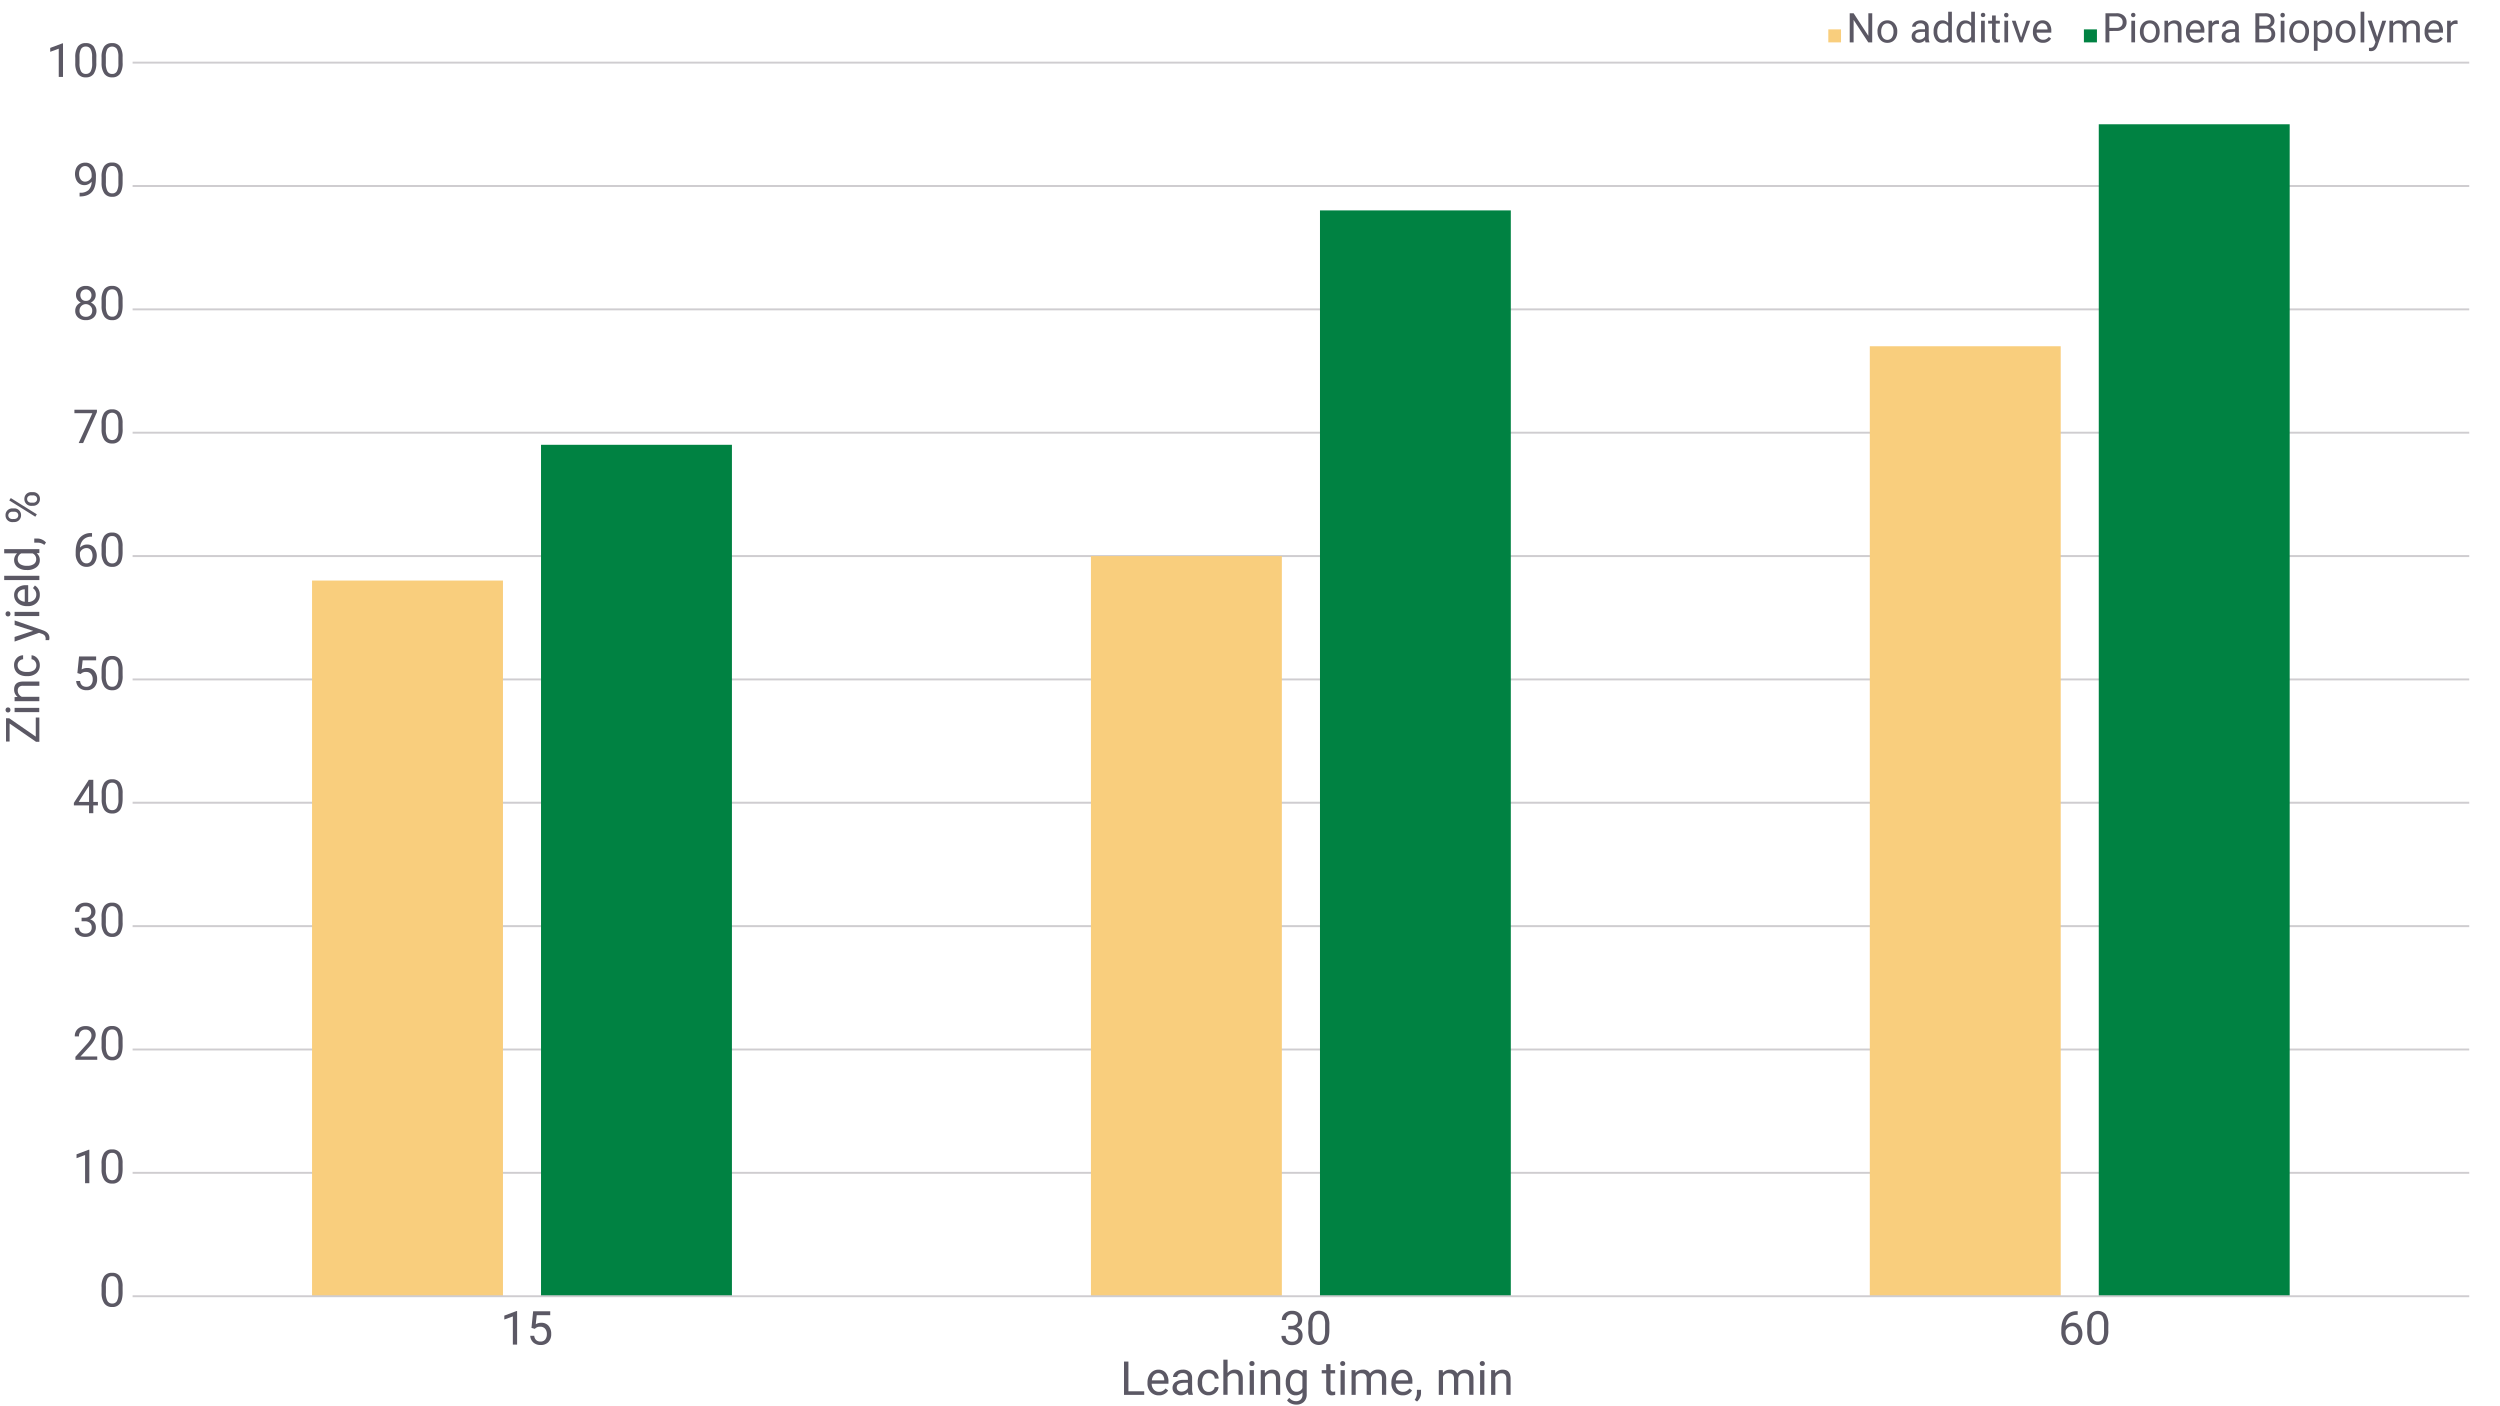 <svg viewbox="0 0 1280 720" xmlns="http://www.w3.org/2000/svg" width="1280" height="720" viewBox="0 0 1280 720"><defs><style>.cls-1{fill:none;stroke:#cfcdd0;stroke-linejoin:round;}.cls-2,.cls-5{fill:#f9ce7d;}.cls-3,.cls-6{fill:#008242;}.cls-4{fill:#5b5864;}.cls-5,.cls-6{fill-rule:evenodd;}</style></defs><g id="Layer_1" data-name="Layer 1"><path class="cls-1" d="M67.89,600.5H1264.25M67.89,537.34H1264.25M67.89,474.18H1264.25M67.89,411H1264.25M67.89,347.87H1264.25M67.89,284.71H1264.25M67.89,221.55H1264.25M67.89,158.39H1264.25M67.89,95.23H1264.25M67.89,32.08H1264.25"/><path class="cls-2" d="M159.77,297.24h97.75V663.66H159.77V297.24Zm398.79-12.53h97.75v379H558.56V284.71ZM957.34,177.28h97.75V663.66H957.34V177.28Z"/><path class="cls-3" d="M277,227.74h97.75V663.66H277V227.74Zm398.79-120h97.75V663.66H675.83V107.77Zm398.78-44.12h97.75v600h-97.75v-600Z"/><line class="cls-1" x1="67.89" y1="663.66" x2="1264.25" y2="663.66"/></g><g id="Layer_2" data-name="Layer 2"><path class="cls-4" d="M62.79,661.67q0,3.81-1.3,5.66a4.62,4.62,0,0,1-4.07,1.86,4.67,4.67,0,0,1-4-1.81A9.37,9.37,0,0,1,52,662v-2.9a9.67,9.67,0,0,1,1.3-5.59,4.67,4.67,0,0,1,4.08-1.83,4.67,4.67,0,0,1,4.05,1.77,9.29,9.29,0,0,1,1.34,5.44Zm-2.17-3a8,8,0,0,0-.77-4,2.67,2.67,0,0,0-2.45-1.26A2.62,2.62,0,0,0,55,654.69a7.79,7.79,0,0,0-.78,3.85V662a8.14,8.14,0,0,0,.8,4.09,2.67,2.67,0,0,0,2.43,1.32,2.63,2.63,0,0,0,2.39-1.25,7.71,7.71,0,0,0,.81-3.91Z"/><path class="cls-4" d="M45.74,605.8H43.56V591.35L39.19,593v-2l6.21-2.33h.34Z"/><path class="cls-4" d="M62.79,598.52q0,3.81-1.3,5.66A4.64,4.64,0,0,1,57.42,606a4.64,4.64,0,0,1-4-1.81A9.37,9.37,0,0,1,52,598.81v-2.89a9.67,9.67,0,0,1,1.3-5.59,4.67,4.67,0,0,1,4.08-1.83,4.69,4.69,0,0,1,4.05,1.76,9.32,9.32,0,0,1,1.34,5.45Zm-2.17-3a8,8,0,0,0-.77-4,2.67,2.67,0,0,0-2.45-1.26A2.63,2.63,0,0,0,55,591.54a7.76,7.76,0,0,0-.78,3.85v3.47a8.13,8.13,0,0,0,.8,4.08,2.67,2.67,0,0,0,2.43,1.32A2.62,2.62,0,0,0,59.81,603a7.73,7.73,0,0,0,.81-3.91Z"/><path class="cls-4" d="M49.79,542.63H38.61v-1.56l5.91-6.56a13.62,13.62,0,0,0,1.81-2.42,4.05,4.05,0,0,0,.5-1.93A3.06,3.06,0,0,0,46,528a2.83,2.83,0,0,0-2.16-.85,3.33,3.33,0,0,0-2.51.92,3.49,3.49,0,0,0-.9,2.56H38.29a5,5,0,0,1,1.51-3.81,5.65,5.65,0,0,1,4.06-1.46,5.45,5.45,0,0,1,3.77,1.25A4.28,4.28,0,0,1,49,529.91q0,2.51-3.21,6l-4.57,5h8.56Z"/><path class="cls-4" d="M62.79,535.35q0,3.81-1.3,5.66a4.62,4.62,0,0,1-4.07,1.86,4.67,4.67,0,0,1-4-1.81A9.37,9.37,0,0,1,52,535.65v-2.9a9.69,9.69,0,0,1,1.3-5.59,4.67,4.67,0,0,1,4.08-1.83,4.67,4.67,0,0,1,4.05,1.77,9.29,9.29,0,0,1,1.34,5.44Zm-2.17-3a8,8,0,0,0-.77-4,2.67,2.67,0,0,0-2.45-1.26A2.62,2.62,0,0,0,55,528.37a7.8,7.8,0,0,0-.78,3.86v3.46a8.14,8.14,0,0,0,.8,4.09,2.67,2.67,0,0,0,2.43,1.32,2.63,2.63,0,0,0,2.39-1.25,7.71,7.71,0,0,0,.81-3.91Z"/><path class="cls-4" d="M41.77,469.89H43.4a3.62,3.62,0,0,0,2.41-.81,2.68,2.68,0,0,0,.88-2.12c0-2-1-3-3-3a3.1,3.1,0,0,0-2.24.8,2.82,2.82,0,0,0-.84,2.13H38.45a4.36,4.36,0,0,1,1.48-3.37,5.44,5.44,0,0,1,3.77-1.34,5.32,5.32,0,0,1,3.79,1.28A4.62,4.62,0,0,1,48.86,467a3.72,3.72,0,0,1-.72,2.15,4.31,4.31,0,0,1-2,1.56,4.24,4.24,0,0,1,2.18,1.48,4.12,4.12,0,0,1,.76,2.52,4.65,4.65,0,0,1-1.5,3.64,5.61,5.61,0,0,1-3.9,1.35,5.77,5.77,0,0,1-3.91-1.3A4.32,4.32,0,0,1,38.3,475h2.18a2.78,2.78,0,0,0,.88,2.15,3.32,3.32,0,0,0,2.35.81,3.25,3.25,0,0,0,2.4-.82,3.15,3.15,0,0,0,.84-2.36,2.86,2.86,0,0,0-.92-2.28,4,4,0,0,0-2.63-.82H41.77Z"/><path class="cls-4" d="M62.79,472.2a9.9,9.9,0,0,1-1.3,5.66,4.64,4.64,0,0,1-4.07,1.85,4.64,4.64,0,0,1-4-1.81A9.37,9.37,0,0,1,52,472.49V469.6a9.67,9.67,0,0,1,1.3-5.59,4.67,4.67,0,0,1,4.08-1.83,4.69,4.69,0,0,1,4.05,1.76,9.32,9.32,0,0,1,1.34,5.45Zm-2.17-3a8,8,0,0,0-.77-4,3,3,0,0,0-4.88,0,7.8,7.8,0,0,0-.78,3.86v3.47a8.13,8.13,0,0,0,.8,4.08,2.67,2.67,0,0,0,2.43,1.32,2.62,2.62,0,0,0,2.39-1.24,7.75,7.75,0,0,0,.81-3.92Z"/><path class="cls-4" d="M47.77,410.59h2.36v1.77H47.77v4H45.59v-4H37.82v-1.28l7.64-11.82h2.31Zm-7.49,0h5.31v-8.37l-.26.47Z"/><path class="cls-4" d="M62.79,409q0,3.81-1.3,5.66a4.61,4.61,0,0,1-4.07,1.85,4.64,4.64,0,0,1-4-1.81,9.34,9.34,0,0,1-1.36-5.4v-2.9a9.67,9.67,0,0,1,1.3-5.59A4.67,4.67,0,0,1,57.4,399a4.67,4.67,0,0,1,4.05,1.77,9.29,9.29,0,0,1,1.34,5.44Zm-2.17-3a8,8,0,0,0-.77-4,2.67,2.67,0,0,0-2.45-1.26A2.63,2.63,0,0,0,55,402.06a7.76,7.76,0,0,0-.78,3.85v3.47a8.14,8.14,0,0,0,.8,4.09,2.67,2.67,0,0,0,2.43,1.32,2.63,2.63,0,0,0,2.39-1.25,7.73,7.73,0,0,0,.81-3.91Z"/><path class="cls-4" d="M39.61,344.61l.87-8.51h8.74v2h-6.9l-.52,4.65a5.55,5.55,0,0,1,2.85-.74,4.69,4.69,0,0,1,3.7,1.54,6,6,0,0,1,1.37,4.17,5.82,5.82,0,0,1-1.42,4.15,5.21,5.21,0,0,1-4,1.52,5.41,5.41,0,0,1-3.69-1.25A5,5,0,0,1,39,348.68h2a3.47,3.47,0,0,0,1,2.21,3.3,3.3,0,0,0,2.23.74,2.9,2.9,0,0,0,2.37-1,4.29,4.29,0,0,0,.87-2.85,3.92,3.92,0,0,0-.94-2.75,3.15,3.15,0,0,0-2.47-1,3.54,3.54,0,0,0-2.23.62l-.58.47Z"/><path class="cls-4" d="M62.79,345.89a9.9,9.9,0,0,1-1.3,5.66,4.64,4.64,0,0,1-4.07,1.85,4.64,4.64,0,0,1-4-1.81A9.37,9.37,0,0,1,52,346.18v-2.89c0-2.51.43-4.38,1.3-5.59a4.67,4.67,0,0,1,4.08-1.83,4.69,4.69,0,0,1,4.05,1.76,9.31,9.31,0,0,1,1.34,5.44Zm-2.17-3a8,8,0,0,0-.77-4,3,3,0,0,0-4.88,0,7.8,7.8,0,0,0-.78,3.86v3.47a8.13,8.13,0,0,0,.8,4.08,2.67,2.67,0,0,0,2.43,1.32,2.62,2.62,0,0,0,2.39-1.24,7.78,7.78,0,0,0,.81-3.92Z"/><path class="cls-4" d="M47.12,272.93v1.84h-.4a5.71,5.71,0,0,0-4,1.5A6.18,6.18,0,0,0,41,280.35a4.62,4.62,0,0,1,3.68-1.54,4.4,4.4,0,0,1,3.55,1.57,6.89,6.89,0,0,1-.1,8.27,4.93,4.93,0,0,1-3.85,1.58,4.84,4.84,0,0,1-4-1.88,7.42,7.42,0,0,1-1.53-4.84v-.83q0-4.73,2-7.21a7.36,7.36,0,0,1,6-2.54Zm-2.85,7.68a3.51,3.51,0,0,0-2.05.67,3.55,3.55,0,0,0-1.3,1.68v.79a5.61,5.61,0,0,0,.95,3.4,2.84,2.84,0,0,0,2.37,1.29,2.75,2.75,0,0,0,2.3-1.08,5.16,5.16,0,0,0,0-5.66A2.72,2.72,0,0,0,44.27,280.61Z"/><path class="cls-4" d="M62.79,282.72q0,3.81-1.3,5.66a4.61,4.61,0,0,1-4.07,1.85,4.64,4.64,0,0,1-4-1.81A9.34,9.34,0,0,1,52,283v-2.9a9.67,9.67,0,0,1,1.3-5.59,4.67,4.67,0,0,1,4.08-1.83,4.67,4.67,0,0,1,4.05,1.77,9.29,9.29,0,0,1,1.34,5.44Zm-2.17-3a8,8,0,0,0-.77-4,2.67,2.67,0,0,0-2.45-1.26A2.63,2.63,0,0,0,55,275.74a7.76,7.76,0,0,0-.78,3.85v3.47a8.14,8.14,0,0,0,.8,4.09,2.68,2.68,0,0,0,2.43,1.31,2.62,2.62,0,0,0,2.39-1.24,7.73,7.73,0,0,0,.81-3.91Z"/><path class="cls-4" d="M49.63,211l-7.07,15.84H40.29l7-15.28H38.1v-1.78H49.63Z"/><path class="cls-4" d="M62.79,219.57a9.92,9.92,0,0,1-1.3,5.66,4.64,4.64,0,0,1-4.07,1.85,4.67,4.67,0,0,1-4-1.81A9.37,9.37,0,0,1,52,219.86V217a9.69,9.69,0,0,1,1.3-5.59,4.69,4.69,0,0,1,4.08-1.82,4.67,4.67,0,0,1,4.05,1.76,9.31,9.31,0,0,1,1.34,5.44Zm-2.17-3a8,8,0,0,0-.77-4,3,3,0,0,0-4.88,0,7.8,7.8,0,0,0-.78,3.86v3.47A8.13,8.13,0,0,0,55,224a2.91,2.91,0,0,0,4.82.08,7.78,7.78,0,0,0,.81-3.92Z"/><path class="cls-4" d="M49,151.08a3.94,3.94,0,0,1-.67,2.27,4.54,4.54,0,0,1-1.82,1.56,4.83,4.83,0,0,1,2.11,1.68,4.19,4.19,0,0,1,.78,2.49,4.48,4.48,0,0,1-1.49,3.53,5.78,5.78,0,0,1-3.94,1.31A5.71,5.71,0,0,1,40,162.6a4.45,4.45,0,0,1-1.48-3.52,4.35,4.35,0,0,1,.75-2.49,4.7,4.7,0,0,1,2.1-1.69,4.57,4.57,0,0,1-1.8-1.56,4.07,4.07,0,0,1-.65-2.26,4.4,4.4,0,0,1,1.38-3.42,5.16,5.16,0,0,1,3.64-1.27,5.16,5.16,0,0,1,3.64,1.27A4.37,4.37,0,0,1,49,151.08Zm-1.77,8a3.15,3.15,0,0,0-.91-2.34,3.24,3.24,0,0,0-5.6,2.34,3,3,0,0,0,.86,2.28,3.27,3.27,0,0,0,2.39.83,3.31,3.31,0,0,0,2.4-.84A3,3,0,0,0,47.19,159Zm-3.26-10.87a2.8,2.8,0,0,0-2.06.79,3.3,3.3,0,0,0,0,4.26,2.8,2.8,0,0,0,2.08.8,2.76,2.76,0,0,0,2.08-.8A3.23,3.23,0,0,0,46,149,2.8,2.8,0,0,0,43.93,148.17Z"/><path class="cls-4" d="M62.79,156.41q0,3.81-1.3,5.66a4.61,4.61,0,0,1-4.07,1.85,4.64,4.64,0,0,1-4-1.81A9.37,9.37,0,0,1,52,156.7v-2.89a9.67,9.67,0,0,1,1.3-5.59,4.67,4.67,0,0,1,4.08-1.83,4.69,4.69,0,0,1,4.05,1.76,9.35,9.35,0,0,1,1.34,5.45Zm-2.17-3a8,8,0,0,0-.77-4,2.67,2.67,0,0,0-2.45-1.26A2.63,2.63,0,0,0,55,149.43a7.76,7.76,0,0,0-.78,3.85v3.47a8.1,8.1,0,0,0,.8,4.08,2.67,2.67,0,0,0,2.43,1.32,2.62,2.62,0,0,0,2.39-1.24,7.73,7.73,0,0,0,.81-3.91Z"/><path class="cls-4" d="M46.92,93a5.25,5.25,0,0,1-1.62,1.3,4.39,4.39,0,0,1-2.07.49,4.58,4.58,0,0,1-2.57-.72A4.7,4.7,0,0,1,39,92a7.49,7.49,0,0,1,.05-6A4.85,4.85,0,0,1,40.86,84a5.32,5.32,0,0,1,2.79-.72,4.76,4.76,0,0,1,4,1.89,8.2,8.2,0,0,1,1.46,5.16v.63c0,3.32-.65,5.75-2,7.27s-3.29,2.31-5.94,2.35h-.42V98.69h.46a6,6,0,0,0,4.12-1.39A6,6,0,0,0,46.92,93Zm-3.34,0a3.31,3.31,0,0,0,2-.67,3.82,3.82,0,0,0,1.34-1.65v-.87A5.92,5.92,0,0,0,46,86.37a2.82,2.82,0,0,0-4.64-.24A4.49,4.49,0,0,0,40.5,89a4.69,4.69,0,0,0,.84,2.88A2.64,2.64,0,0,0,43.58,93Z"/><path class="cls-4" d="M62.79,93.24q0,3.81-1.3,5.66a4.62,4.62,0,0,1-4.07,1.86,4.67,4.67,0,0,1-4-1.81A9.37,9.37,0,0,1,52,93.54v-2.9a9.69,9.69,0,0,1,1.3-5.59,4.66,4.66,0,0,1,4.08-1.82A4.67,4.67,0,0,1,61.45,85a9.29,9.29,0,0,1,1.34,5.44Zm-2.17-3a8,8,0,0,0-.77-4A2.67,2.67,0,0,0,57.4,85,2.62,2.62,0,0,0,55,86.26a7.8,7.8,0,0,0-.78,3.86v3.46a8.14,8.14,0,0,0,.8,4.09A2.67,2.67,0,0,0,57.42,99a2.63,2.63,0,0,0,2.39-1.25,7.71,7.71,0,0,0,.81-3.91Z"/><path class="cls-4" d="M32.26,39.38H30.08V24.93l-4.37,1.6v-2l6.21-2.33h.34Z"/><path class="cls-4" d="M49.31,32.1A9.9,9.9,0,0,1,48,37.76,4.62,4.62,0,0,1,44,39.61,4.67,4.67,0,0,1,39.9,37.8a9.53,9.53,0,0,1-1.36-5.41V29.5a9.75,9.75,0,0,1,1.3-5.59,4.67,4.67,0,0,1,4.08-1.83A4.73,4.73,0,0,1,48,23.84a9.41,9.41,0,0,1,1.33,5.45Zm-2.16-3a7.89,7.89,0,0,0-.78-4,2.65,2.65,0,0,0-2.45-1.26,2.62,2.62,0,0,0-2.42,1.25A7.82,7.82,0,0,0,40.71,29v3.47a8.13,8.13,0,0,0,.8,4.08A2.67,2.67,0,0,0,44,37.84a2.61,2.61,0,0,0,2.38-1.24,7.83,7.83,0,0,0,.82-3.91Z"/><path class="cls-4" d="M62.79,32.1a9.9,9.9,0,0,1-1.3,5.66,4.64,4.64,0,0,1-4.07,1.85,4.64,4.64,0,0,1-4-1.81A9.37,9.37,0,0,1,52,32.39V29.5a9.67,9.67,0,0,1,1.3-5.59,4.67,4.67,0,0,1,4.08-1.83,4.69,4.69,0,0,1,4.05,1.76,9.32,9.32,0,0,1,1.34,5.45Zm-2.17-3a8,8,0,0,0-.77-4,3,3,0,0,0-4.88,0A7.83,7.83,0,0,0,54.19,29v3.47a8.13,8.13,0,0,0,.8,4.08,2.67,2.67,0,0,0,2.43,1.32,2.62,2.62,0,0,0,2.39-1.24,7.73,7.73,0,0,0,.81-3.91Z"/><path class="cls-4" d="M264.76,688.43h-2.18V674l-4.37,1.6v-2l6.21-2.34h.34Z"/><path class="cls-4" d="M272.11,679.87l.86-8.5h8.75v2h-6.91L274.3,678a5.5,5.5,0,0,1,2.85-.74,4.74,4.74,0,0,1,3.7,1.54,6.07,6.07,0,0,1,1.37,4.17,5.81,5.81,0,0,1-1.42,4.15,5.17,5.17,0,0,1-4,1.52,5.41,5.41,0,0,1-3.69-1.25,5,5,0,0,1-1.63-3.47h2.05a3.44,3.44,0,0,0,1,2.21,3.28,3.28,0,0,0,2.23.74,2.9,2.9,0,0,0,2.37-1,4.35,4.35,0,0,0,.86-2.85,3.94,3.94,0,0,0-.93-2.74,3.15,3.15,0,0,0-2.48-1,3.57,3.57,0,0,0-2.22.62l-.58.47Z"/><path class="cls-4" d="M659.61,678.84h1.63a3.52,3.52,0,0,0,2.41-.81,2.68,2.68,0,0,0,.88-2.12c0-2-1-3-3-3a3.1,3.1,0,0,0-2.24.8,2.82,2.82,0,0,0-.84,2.13h-2.17a4.36,4.36,0,0,1,1.48-3.37,5.44,5.44,0,0,1,3.77-1.34,5.37,5.37,0,0,1,3.79,1.28A4.62,4.62,0,0,1,666.7,676a3.77,3.77,0,0,1-.72,2.16,4.35,4.35,0,0,1-2,1.55,4.24,4.24,0,0,1,2.18,1.48,4.12,4.12,0,0,1,.76,2.52,4.63,4.63,0,0,1-1.5,3.64,5.61,5.61,0,0,1-3.9,1.35,5.77,5.77,0,0,1-3.91-1.3,4.32,4.32,0,0,1-1.5-3.43h2.18a2.76,2.76,0,0,0,.88,2.15,3.32,3.32,0,0,0,2.35.81,3.25,3.25,0,0,0,2.4-.82,3.13,3.13,0,0,0,.84-2.35,2.87,2.87,0,0,0-.92-2.29,4,4,0,0,0-2.63-.82h-1.63Z"/><path class="cls-4" d="M680.63,681.15q0,3.81-1.3,5.66a5.41,5.41,0,0,1-8.11,0,9.37,9.37,0,0,1-1.36-5.41v-2.89a9.67,9.67,0,0,1,1.3-5.59,5.5,5.5,0,0,1,8.13-.07,9.32,9.32,0,0,1,1.34,5.45Zm-2.17-3a8,8,0,0,0-.77-4,2.67,2.67,0,0,0-2.45-1.26,2.63,2.63,0,0,0-2.43,1.26A7.76,7.76,0,0,0,672,678v3.47a8.1,8.1,0,0,0,.8,4.08,2.67,2.67,0,0,0,2.43,1.32,2.62,2.62,0,0,0,2.39-1.24,7.73,7.73,0,0,0,.81-3.91Z"/><path class="cls-4" d="M1063.77,671.35v1.84h-.4a5.69,5.69,0,0,0-4,1.5,6.23,6.23,0,0,0-1.73,4.09,4.61,4.61,0,0,1,3.68-1.54,4.4,4.4,0,0,1,3.55,1.57,6.89,6.89,0,0,1-.1,8.27,5,5,0,0,1-3.85,1.58,4.83,4.83,0,0,1-4-1.88,7.42,7.42,0,0,1-1.53-4.84v-.84q0-4.71,2-7.2a7.39,7.39,0,0,1,6-2.55Zm-2.85,7.69a3.65,3.65,0,0,0-3.35,2.34v.8a5.61,5.61,0,0,0,1,3.4,2.84,2.84,0,0,0,2.37,1.29,2.76,2.76,0,0,0,2.3-1.08,5.18,5.18,0,0,0,0-5.67A2.74,2.74,0,0,0,1060.92,679Z"/><path class="cls-4" d="M1079.44,681.15a10,10,0,0,1-1.3,5.66,5.41,5.41,0,0,1-8.11,0,9.37,9.37,0,0,1-1.36-5.41v-2.89A9.67,9.67,0,0,1,1070,673a5.5,5.5,0,0,1,8.13-.07,9.32,9.32,0,0,1,1.34,5.45Zm-2.17-3a8,8,0,0,0-.77-4,2.67,2.67,0,0,0-2.45-1.26,2.63,2.63,0,0,0-2.43,1.26,7.65,7.65,0,0,0-.78,3.85v3.47a8,8,0,0,0,.8,4.08,2.65,2.65,0,0,0,2.43,1.32,2.62,2.62,0,0,0,2.39-1.24,7.73,7.73,0,0,0,.81-3.91Z"/><path class="cls-4" d="M18.31,377.15v-9.76h1.84v12.42H18.46L4.92,370.46v9.2H3.08v-11.9H4.73Z"/><path class="cls-4" d="M4.1,364.77a1.28,1.28,0,0,1-.89-.32,1.45,1.45,0,0,1,0-1.91,1.29,1.29,0,0,1,.89-.33,1.17,1.17,0,0,1,1.23,1.29,1.2,1.2,0,0,1-.35.95A1.21,1.21,0,0,1,4.1,364.77Zm16-2.34v2.17H7.47v-2.17Z"/><path class="cls-4" d="M7.47,356.91l1.59-.07A4.63,4.63,0,0,1,7.23,353c0-2.68,1.52-4,4.54-4.05h8.38v2.17H11.76a2.88,2.88,0,0,0-2,.62,2.51,2.51,0,0,0-.66,1.92,3.1,3.1,0,0,0,.57,1.85,3.71,3.71,0,0,0,1.47,1.24h9V359H7.47Z"/><path class="cls-4" d="M18.61,340.54a3.11,3.11,0,0,0-.7-2,2.47,2.47,0,0,0-1.76-1V335.5a4,4,0,0,1,2.08.75,5,5,0,0,1,1.57,1.84,5.35,5.35,0,0,1,.58,2.45,5.21,5.21,0,0,1-1.73,4.12,6.93,6.93,0,0,1-4.73,1.52h-.36a7.53,7.53,0,0,1-3.29-.68A5.14,5.14,0,0,1,8,343.55a5.53,5.53,0,0,1-.8-3A5.11,5.11,0,0,1,8.51,337a4.56,4.56,0,0,1,3.32-1.5v2.05a3,3,0,0,0-2,.93,2.9,2.9,0,0,0-.8,2.07,3,3,0,0,0,1.19,2.56,5.64,5.64,0,0,0,3.44.91h.41a5.44,5.44,0,0,0,3.38-.91A3,3,0,0,0,18.61,340.54Z"/><path class="cls-4" d="M17,323l-9.5-3v-2.32l14.63,5.1q3.16,1.19,3.17,3.76l0,.41-.15.81H23.32l.05-.59a2.85,2.85,0,0,0-.45-1.71,3.24,3.24,0,0,0-1.62-1L20,324,7.47,328.48v-2.37Z"/><path class="cls-4" d="M4.1,315.61a1.29,1.29,0,0,1-.89-.33,1.2,1.2,0,0,1-.36-.95,1.24,1.24,0,0,1,.36-1A1.29,1.29,0,0,1,4.1,313a1.22,1.22,0,0,1,.88.33,1.23,1.23,0,0,1,.35,1,1.2,1.2,0,0,1-.35.95A1.22,1.22,0,0,1,4.1,315.61Zm16-2.35v2.17H7.47v-2.17Z"/><path class="cls-4" d="M20.38,304.53a5.54,5.54,0,0,1-1.69,4.2,6.28,6.28,0,0,1-4.53,1.62h-.4a7.62,7.62,0,0,1-3.37-.73,5.63,5.63,0,0,1-2.32-2,5.06,5.06,0,0,1-.84-2.81A4.75,4.75,0,0,1,8.86,301a7,7,0,0,1,4.67-1.37h.9v8.59a4.5,4.5,0,0,0,3-1.1,3.44,3.44,0,0,0,1.15-2.66,3.71,3.71,0,0,0-.47-1.95,4.67,4.67,0,0,0-1.24-1.39l1-1.33A5.31,5.31,0,0,1,20.38,304.53ZM9,304.8A2.9,2.9,0,0,0,10,307a4.67,4.67,0,0,0,2.68,1.1v-6.35h-.17a4.07,4.07,0,0,0-2.56.89A2.74,2.74,0,0,0,9,304.8Z"/><path class="cls-4" d="M20.15,294.8V297h-18V294.8Z"/><path class="cls-4" d="M13.7,291.85A7.43,7.43,0,0,1,9,290.47a4.7,4.7,0,0,1-.25-7.15H2.15v-2.16h18v2l-1.36.1a4.43,4.43,0,0,1,1.59,3.62,4.35,4.35,0,0,1-1.8,3.6,7.57,7.57,0,0,1-4.71,1.38Zm.25-2.16a5.62,5.62,0,0,0,3.37-.89,2.88,2.88,0,0,0,1.22-2.46,3.18,3.18,0,0,0-1.85-3H10.87a3.19,3.19,0,0,0-1.8,3,2.91,2.91,0,0,0,1.23,2.49A6.24,6.24,0,0,0,14,289.69Z"/><path class="cls-4" d="M23.55,277.77,22.7,279a5.6,5.6,0,0,0-3.16-1.15h-2v-2.12h1.7a5.31,5.31,0,0,1,2.37.58A5.44,5.44,0,0,1,23.55,277.77Z"/><path class="cls-4" d="M6.37,267.33a3.48,3.48,0,0,1-2.54-1,3.4,3.4,0,0,1-1-2.52,3.32,3.32,0,0,1,1-2.52,3.56,3.56,0,0,1,2.6-1h.83a3.41,3.41,0,0,1,2.52,1,3.34,3.34,0,0,1,1,2.49,3.44,3.44,0,0,1-1,2.52,3.49,3.49,0,0,1-2.6,1Zm.89-1.61a2.23,2.23,0,0,0,1.51-.52,1.86,1.86,0,0,0,0-2.72A2.28,2.28,0,0,0,7.22,262H6.36a2.27,2.27,0,0,0-1.52.5,1.89,1.89,0,0,0,0,2.74,2.33,2.33,0,0,0,1.57.51Zm11.6-2.39-.78,1.23L4.75,256.22,5.52,255ZM16,259a3.45,3.45,0,0,1-2.52-1,3.4,3.4,0,0,1-1-2.52,3.45,3.45,0,0,1,1-2.52,3.57,3.57,0,0,1,2.62-1h.83a3.45,3.45,0,0,1,2.52,1,3.35,3.35,0,0,1,1,2.5,3.44,3.44,0,0,1-1,2.52,3.54,3.54,0,0,1-2.61,1Zm.91-1.62a2.19,2.19,0,0,0,1.52-.52,1.87,1.87,0,0,0,0-2.73,2.37,2.37,0,0,0-1.58-.5H16a2.24,2.24,0,0,0-1.52.51,1.71,1.71,0,0,0-.59,1.36,1.74,1.74,0,0,0,.59,1.36,2.28,2.28,0,0,0,1.56.52Z"/><path class="cls-4" d="M577.75,712.34h8.09v1.84H575.49V697.12h2.26Z"/><path class="cls-4" d="M593.33,714.42a5.55,5.55,0,0,1-4.2-1.7,6.28,6.28,0,0,1-1.62-4.53v-.4a7.57,7.57,0,0,1,.72-3.36,5.59,5.59,0,0,1,2-2.32,5.06,5.06,0,0,1,2.81-.84,4.72,4.72,0,0,1,3.84,1.63,7.06,7.06,0,0,1,1.37,4.66v.9h-8.59a4.5,4.5,0,0,0,1.1,3,3.45,3.45,0,0,0,2.66,1.16,3.8,3.8,0,0,0,1.95-.47,5,5,0,0,0,1.39-1.24l1.33,1A5.34,5.34,0,0,1,593.33,714.42Zm-.27-11.37a2.93,2.93,0,0,0-2.21,1,4.67,4.67,0,0,0-1.1,2.68h6.35v-.16a4.11,4.11,0,0,0-.89-2.56A2.7,2.7,0,0,0,593.06,703.05Z"/><path class="cls-4" d="M608.54,714.18a4.37,4.37,0,0,1-.31-1.33,4.86,4.86,0,0,1-3.61,1.57,4.54,4.54,0,0,1-3.08-1.06,3.45,3.45,0,0,1-1.2-2.69,3.6,3.6,0,0,1,1.51-3.08,7.11,7.11,0,0,1,4.24-1.1h2.11v-1a2.44,2.44,0,0,0-.68-1.81,2.76,2.76,0,0,0-2-.68,3.15,3.15,0,0,0-1.94.59,1.71,1.71,0,0,0-.79,1.42H600.6a3,3,0,0,1,.68-1.84,4.56,4.56,0,0,1,1.82-1.4,6.23,6.23,0,0,1,2.54-.51,5,5,0,0,1,3.43,1.09,4,4,0,0,1,1.29,3v5.84a7,7,0,0,0,.45,2.77v.19Zm-3.6-1.65a3.82,3.82,0,0,0,1.93-.53,3.24,3.24,0,0,0,1.33-1.37V708h-1.7q-4,0-4,2.33a2,2,0,0,0,.68,1.6A2.63,2.63,0,0,0,604.94,712.53Z"/><path class="cls-4" d="M618.9,712.65a3.11,3.11,0,0,0,2-.71,2.45,2.45,0,0,0,1-1.75h2a3.8,3.8,0,0,1-.75,2.07,4.87,4.87,0,0,1-1.84,1.57,5.35,5.35,0,0,1-2.44.59,5.23,5.23,0,0,1-4.12-1.73,6.88,6.88,0,0,1-1.53-4.73v-.36a7.55,7.55,0,0,1,.68-3.3,5.2,5.2,0,0,1,2-2.24,5.55,5.55,0,0,1,3-.79,5.08,5.08,0,0,1,3.55,1.27,4.58,4.58,0,0,1,1.5,3.32h-2a3,3,0,0,0-.93-2,2.89,2.89,0,0,0-2.07-.79,3,3,0,0,0-2.56,1.19,5.62,5.62,0,0,0-.9,3.44v.41a5.47,5.47,0,0,0,.9,3.37A3,3,0,0,0,618.9,712.65Z"/><path class="cls-4" d="M628.52,703a4.61,4.61,0,0,1,3.75-1.77q4,0,4.05,4.53v8.38h-2.17v-8.39a2.9,2.9,0,0,0-.62-2,2.55,2.55,0,0,0-1.92-.65,3.09,3.09,0,0,0-1.85.56,3.74,3.74,0,0,0-1.24,1.48v9h-2.17v-18h2.17Z"/><path class="cls-4" d="M639.67,698.14a1.27,1.27,0,0,1,.33-.89,1.21,1.21,0,0,1,1-.37,1.24,1.24,0,0,1,1,.37,1.27,1.27,0,0,1,.33.89,1.25,1.25,0,0,1-.33.88,1.27,1.27,0,0,1-1,.35,1.23,1.23,0,0,1-1-.35A1.25,1.25,0,0,1,639.67,698.14Zm2.35,16h-2.17V701.5H642Z"/><path class="cls-4" d="M647.54,701.5l.07,1.6a4.62,4.62,0,0,1,3.8-1.83c2.67,0,4,1.51,4.05,4.53v8.38h-2.17v-8.39a3,3,0,0,0-.62-2,2.56,2.56,0,0,0-1.92-.65,3.09,3.09,0,0,0-1.85.56,3.74,3.74,0,0,0-1.24,1.48v9h-2.17V701.5Z"/><path class="cls-4" d="M658.31,707.74a7.48,7.48,0,0,1,1.37-4.72,4.38,4.38,0,0,1,3.63-1.75,4.33,4.33,0,0,1,3.62,1.64l.11-1.41h2v12.38a5.18,5.18,0,0,1-1.46,3.88,5.4,5.4,0,0,1-3.92,1.41,6.5,6.5,0,0,1-2.68-.58,4.66,4.66,0,0,1-2-1.61l1.13-1.3a4.24,4.24,0,0,0,3.41,1.72,3.31,3.31,0,0,0,2.47-.89,3.39,3.39,0,0,0,.88-2.5v-1.09a4.46,4.46,0,0,1-3.55,1.5,4.31,4.31,0,0,1-3.6-1.8A7.8,7.8,0,0,1,658.31,707.74Zm2.18.24a5.64,5.64,0,0,0,.88,3.37,2.84,2.84,0,0,0,2.46,1.23,3.16,3.16,0,0,0,3-1.87v-5.79a3.21,3.21,0,0,0-3-1.81,2.88,2.88,0,0,0-2.47,1.23A6.2,6.2,0,0,0,660.49,708Z"/><path class="cls-4" d="M681.22,698.43v3.07h2.37v1.68h-2.37v7.87a1.79,1.79,0,0,0,.32,1.15,1.35,1.35,0,0,0,1.08.38,5.56,5.56,0,0,0,1-.14v1.74a6.18,6.18,0,0,1-1.67.24,2.71,2.71,0,0,1-2.19-.88,3.8,3.8,0,0,1-.74-2.5v-7.86h-2.3V701.5h2.3v-3.07Z"/><path class="cls-4" d="M686.18,698.14a1.31,1.31,0,0,1,.32-.89,1.43,1.43,0,0,1,1.92,0,1.27,1.27,0,0,1,.33.89,1.25,1.25,0,0,1-.33.88,1.49,1.49,0,0,1-1.92,0A1.29,1.29,0,0,1,686.18,698.14Zm2.34,16h-2.16V701.5h2.16Z"/><path class="cls-4" d="M694,701.5l.06,1.41a4.66,4.66,0,0,1,3.76-1.64,3.63,3.63,0,0,1,3.62,2,4.81,4.81,0,0,1,1.65-1.48,4.89,4.89,0,0,1,2.4-.56q4.17,0,4.24,4.42v8.49h-2.17v-8.37a2.93,2.93,0,0,0-.62-2,2.75,2.75,0,0,0-2.09-.67,2.87,2.87,0,0,0-2,.72,3,3,0,0,0-.93,1.94v8.41h-2.18v-8.31q0-2.76-2.7-2.76a2.89,2.89,0,0,0-2.92,1.81v9.26H692V701.5Z"/><path class="cls-4" d="M718.22,714.42a5.55,5.55,0,0,1-4.2-1.7,6.28,6.28,0,0,1-1.62-4.53v-.4a7.57,7.57,0,0,1,.72-3.36,5.66,5.66,0,0,1,2-2.32,5.06,5.06,0,0,1,2.81-.84,4.72,4.72,0,0,1,3.84,1.63,7,7,0,0,1,1.37,4.66v.9h-8.59a4.5,4.5,0,0,0,1.1,3,3.45,3.45,0,0,0,2.66,1.16,3.8,3.8,0,0,0,1.95-.47,4.82,4.82,0,0,0,1.39-1.24l1.33,1A5.33,5.33,0,0,1,718.22,714.42ZM718,703.05a2.93,2.93,0,0,0-2.21,1,4.67,4.67,0,0,0-1.1,2.68H721v-.16a4.11,4.11,0,0,0-.89-2.56A2.7,2.7,0,0,0,718,703.05Z"/><path class="cls-4" d="M725.53,717.58l-1.23-.84a5.78,5.78,0,0,0,1.15-3.17v-2h2.12v1.69a5.44,5.44,0,0,1-.58,2.37A5.69,5.69,0,0,1,725.53,717.58Z"/><path class="cls-4" d="M738.7,701.5l.06,1.41a4.66,4.66,0,0,1,3.76-1.64,3.63,3.63,0,0,1,3.62,2,4.81,4.81,0,0,1,1.65-1.48,4.88,4.88,0,0,1,2.39-.56c2.78,0,4.2,1.47,4.24,4.42v8.49h-2.16v-8.37a2.89,2.89,0,0,0-.63-2,2.71,2.71,0,0,0-2.08-.67,2.9,2.9,0,0,0-2,.72,3,3,0,0,0-.92,1.94v8.41h-2.18v-8.31c0-1.84-.9-2.76-2.71-2.76a2.91,2.91,0,0,0-2.92,1.81v9.26h-2.16V701.5Z"/><path class="cls-4" d="M757.63,698.14a1.27,1.27,0,0,1,.33-.89,1.21,1.21,0,0,1,.95-.37,1.24,1.24,0,0,1,1,.37,1.27,1.27,0,0,1,.33.89,1.25,1.25,0,0,1-.33.88,1.27,1.27,0,0,1-1,.35A1.23,1.23,0,0,1,758,699,1.25,1.25,0,0,1,757.63,698.14Zm2.35,16h-2.17V701.5H760Z"/><path class="cls-4" d="M765.5,701.5l.07,1.6a4.61,4.61,0,0,1,3.79-1.83q4,0,4.06,4.53v8.38h-2.17v-8.39a3,3,0,0,0-.63-2,2.54,2.54,0,0,0-1.91-.65,3.07,3.07,0,0,0-1.85.56,3.76,3.76,0,0,0-1.25,1.48v9h-2.16V701.5Z"/><polygon class="cls-5" points="936.09 15.04 942.6 15.04 942.6 21.7 936.09 21.7 936.09 15.04 936.09 15.04"/><path class="cls-4" d="M958.57,21.71h-2l-7.52-11.5v11.5h-2V6.78h2l7.54,11.56V6.78h2Z"/><path class="cls-4" d="M961.26,16.06a6.67,6.67,0,0,1,.64-2.93,4.81,4.81,0,0,1,1.79-2,4.86,4.86,0,0,1,2.61-.71A4.68,4.68,0,0,1,970,12a6,6,0,0,1,1.4,4.18v.13a6.54,6.54,0,0,1-.62,2.91,4.71,4.71,0,0,1-1.77,2,4.9,4.9,0,0,1-2.65.72,4.67,4.67,0,0,1-3.66-1.57,6,6,0,0,1-1.4-4.15Zm1.91.23a4.73,4.73,0,0,0,.86,3,2.9,2.9,0,0,0,4.59,0,5.27,5.27,0,0,0,.85-3.18,4.75,4.75,0,0,0-.87-3,2.88,2.88,0,0,0-4.57,0A5.19,5.19,0,0,0,963.17,16.29Z"/><path class="cls-4" d="M985.9,21.71a4,4,0,0,1-.27-1.17,4.23,4.23,0,0,1-3.16,1.38,3.91,3.91,0,0,1-2.69-.93,3,3,0,0,1-1-2.35A3.11,3.11,0,0,1,980.05,16a6.17,6.17,0,0,1,3.7-1h1.85v-.87a2.12,2.12,0,0,0-.6-1.59,2.39,2.39,0,0,0-1.75-.59,2.77,2.77,0,0,0-1.7.51,1.53,1.53,0,0,0-.69,1.24H979a2.64,2.64,0,0,1,.59-1.6,4.16,4.16,0,0,1,1.6-1.23,5.44,5.44,0,0,1,2.22-.45,4.4,4.4,0,0,1,3,1A3.49,3.49,0,0,1,987.5,14v5.11a6.25,6.25,0,0,0,.38,2.43v.16Zm-3.15-1.44a3.41,3.41,0,0,0,1.69-.46,2.84,2.84,0,0,0,1.16-1.2V16.33h-1.49c-2.32,0-3.49.68-3.49,2a1.73,1.73,0,0,0,.6,1.4A2.31,2.31,0,0,0,982.75,20.27Z"/><path class="cls-4" d="M990,16.07a6.45,6.45,0,0,1,1.21-4.1,3.81,3.81,0,0,1,3.17-1.56,3.85,3.85,0,0,1,3.08,1.34V6h1.9V21.71h-1.74l-.1-1.19a3.86,3.86,0,0,1-3.16,1.4,3.8,3.8,0,0,1-3.15-1.58A6.57,6.57,0,0,1,990,16.22Zm1.89.22a4.9,4.9,0,0,0,.78,2.95,2.53,2.53,0,0,0,2.16,1.07,2.76,2.76,0,0,0,2.63-1.62v-5.1A2.8,2.8,0,0,0,994.86,12a2.54,2.54,0,0,0-2.18,1.08A5.42,5.42,0,0,0,991.9,16.29Z"/><path class="cls-4" d="M1001.75,16.07A6.45,6.45,0,0,1,1003,12a3.8,3.8,0,0,1,3.16-1.56,3.86,3.86,0,0,1,3.09,1.34V6h1.9V21.71h-1.75l-.09-1.19a3.86,3.86,0,0,1-3.17,1.4,3.8,3.8,0,0,1-3.14-1.58,6.57,6.57,0,0,1-1.21-4.12Zm1.89.22a4.9,4.9,0,0,0,.78,2.95,2.53,2.53,0,0,0,2.16,1.07,2.76,2.76,0,0,0,2.63-1.62v-5.1A2.8,2.8,0,0,0,1006.6,12a2.54,2.54,0,0,0-2.18,1.08A5.42,5.42,0,0,0,1003.64,16.29Z"/><path class="cls-4" d="M1014.21,7.68a1.12,1.12,0,0,1,.28-.78,1.08,1.08,0,0,1,.84-.32,1,1,0,0,1,1.12,1.1,1.07,1.07,0,0,1-.28.76,1.1,1.1,0,0,1-.84.31,1,1,0,0,1-1.12-1.07Zm2,14h-1.9V10.62h1.9Z"/><path class="cls-4" d="M1021.83,7.93v2.69h2.07v1.46h-2.07V19a1.6,1.6,0,0,0,.27,1,1.18,1.18,0,0,0,.94.33,4.83,4.83,0,0,0,.91-.12v1.52a5.42,5.42,0,0,1-1.46.21,2.37,2.37,0,0,1-1.92-.77,3.3,3.3,0,0,1-.64-2.18V12.08h-2V10.62h2V7.93Z"/><path class="cls-4" d="M1026.1,7.68a1.12,1.12,0,0,1,.28-.78,1.26,1.26,0,0,1,1.68,0,1.12,1.12,0,0,1,.29.78,1.13,1.13,0,1,1-2.25,0Zm2.05,14h-1.9V10.62h1.9Z"/><path class="cls-4" d="M1034.8,19.14l2.75-8.52h1.94l-4,11.09h-1.44l-4-11.09H1032Z"/><path class="cls-4" d="M1045.94,21.92a4.87,4.87,0,0,1-3.67-1.48,5.52,5.52,0,0,1-1.41-4v-.34a6.63,6.63,0,0,1,.63-2.95,4.92,4.92,0,0,1,1.76-2,4.44,4.44,0,0,1,2.46-.74,4.16,4.16,0,0,1,3.36,1.43,6.17,6.17,0,0,1,1.2,4.08v.79h-7.52a4,4,0,0,0,1,2.65,3,3,0,0,0,2.33,1,3.38,3.38,0,0,0,1.71-.41,4.34,4.34,0,0,0,1.22-1.09l1.15.91A4.66,4.66,0,0,1,1045.94,21.92Zm-.23-10a2.52,2.52,0,0,0-1.93.84,4.09,4.09,0,0,0-1,2.34h5.56V15a3.54,3.54,0,0,0-.78-2.24A2.37,2.37,0,0,0,1045.71,12Z"/><polygon class="cls-6" points="1066.96 15.04 1073.63 15.04 1073.63 21.7 1066.96 21.7 1066.96 15.04 1066.96 15.04"/><path class="cls-4" d="M1080,15.87v5.84h-2V6.78h5.51A5.55,5.55,0,0,1,1087.42,8a4.25,4.25,0,0,1,1.39,3.32,4.15,4.15,0,0,1-1.36,3.34,5.73,5.73,0,0,1-3.89,1.18Zm0-1.61h3.54a3.52,3.52,0,0,0,2.42-.75,2.71,2.71,0,0,0,.84-2.15,2.79,2.79,0,0,0-.84-2.13,3.29,3.29,0,0,0-2.31-.84H1080Z"/><path class="cls-4" d="M1091.1,7.68a1.12,1.12,0,0,1,.28-.78,1.26,1.26,0,0,1,1.68,0,1.12,1.12,0,0,1,.28.78,1.12,1.12,0,1,1-2.24,0Zm2.05,14h-1.9V10.62h1.9Z"/><path class="cls-4" d="M1095.64,16.06a6.53,6.53,0,0,1,.64-2.93,4.74,4.74,0,0,1,1.79-2,4.85,4.85,0,0,1,2.6-.71,4.69,4.69,0,0,1,3.67,1.57,6.07,6.07,0,0,1,1.4,4.18v.13a6.68,6.68,0,0,1-.62,2.91,4.71,4.71,0,0,1-1.77,2,4.92,4.92,0,0,1-2.65.72,4.65,4.65,0,0,1-3.66-1.57,6,6,0,0,1-1.4-4.15Zm1.91.23a4.73,4.73,0,0,0,.85,3,2.9,2.9,0,0,0,4.59,0,5.2,5.2,0,0,0,.85-3.18,4.81,4.81,0,0,0-.86-3,2.78,2.78,0,0,0-2.31-1.13,2.73,2.73,0,0,0-2.26,1.12A5.12,5.12,0,0,0,1097.55,16.29Z"/><path class="cls-4" d="M1110,10.62l.06,1.39a4.07,4.07,0,0,1,3.32-1.6c2.35,0,3.53,1.33,3.55,4v7.33h-1.9V14.37a2.5,2.5,0,0,0-.55-1.77,2.18,2.18,0,0,0-1.67-.58,2.71,2.71,0,0,0-1.62.5,3.2,3.2,0,0,0-1.09,1.29v7.9h-1.9V10.62Z"/><path class="cls-4" d="M1124.31,21.92a4.87,4.87,0,0,1-3.67-1.48,5.53,5.53,0,0,1-1.42-4v-.34a6.63,6.63,0,0,1,.63-2.95,4.94,4.94,0,0,1,1.77-2,4.4,4.4,0,0,1,2.45-.74,4.16,4.16,0,0,1,3.37,1.43,6.17,6.17,0,0,1,1.2,4.08v.79h-7.52a4,4,0,0,0,1,2.65,3,3,0,0,0,2.33,1,3.32,3.32,0,0,0,1.7-.41,4.08,4.08,0,0,0,1.22-1.09l1.16.91A4.67,4.67,0,0,1,1124.31,21.92Zm-.24-10a2.52,2.52,0,0,0-1.92.84,4.09,4.09,0,0,0-1,2.34h5.56V15a3.54,3.54,0,0,0-.78-2.24A2.38,2.38,0,0,0,1124.07,12Z"/><path class="cls-4" d="M1136.11,12.32a5.49,5.49,0,0,0-.93-.07,2.51,2.51,0,0,0-2.54,1.59v7.87h-1.89V10.62h1.84l0,1.28a3,3,0,0,1,2.65-1.49,1.85,1.85,0,0,1,.84.15Z"/><path class="cls-4" d="M1144.68,21.71a3.77,3.77,0,0,1-.26-1.17,4.25,4.25,0,0,1-3.16,1.38,3.89,3.89,0,0,1-2.69-.93,3,3,0,0,1-1.06-2.35,3.11,3.11,0,0,1,1.32-2.69,6.23,6.23,0,0,1,3.71-1h1.84v-.87a2.11,2.11,0,0,0-.59-1.59,2.4,2.4,0,0,0-1.75-.59,2.8,2.8,0,0,0-1.71.51,1.54,1.54,0,0,0-.68,1.24h-1.91a2.64,2.64,0,0,1,.59-1.6,4.09,4.09,0,0,1,1.6-1.23,5.37,5.37,0,0,1,2.22-.45,4.36,4.36,0,0,1,3,1,3.45,3.45,0,0,1,1.13,2.64v5.11a6.23,6.23,0,0,0,.39,2.43v.16Zm-3.15-1.44a3.44,3.44,0,0,0,1.7-.46,2.82,2.82,0,0,0,1.15-1.2V16.33h-1.48c-2.33,0-3.49.68-3.49,2a1.73,1.73,0,0,0,.6,1.4A2.28,2.28,0,0,0,1141.53,20.27Z"/><path class="cls-4" d="M1154.75,21.71V6.78h4.88a5.68,5.68,0,0,1,3.66,1,3.64,3.64,0,0,1,1.22,3,3,3,0,0,1-.59,1.85,3.93,3.93,0,0,1-1.62,1.25,3.42,3.42,0,0,1,1.91,1.29,3.66,3.66,0,0,1,.7,2.26,4,4,0,0,1-1.3,3.15,5.36,5.36,0,0,1-3.68,1.15Zm2-8.56h3a3.08,3.08,0,0,0,2.07-.65,2.14,2.14,0,0,0,.77-1.75,2.17,2.17,0,0,0-.71-1.8,3.56,3.56,0,0,0-2.19-.56h-2.91Zm0,1.58V20.1H1160a3.1,3.1,0,0,0,2.17-.71,2.49,2.49,0,0,0,.79-2c0-1.8-1-2.7-2.93-2.7Z"/><path class="cls-4" d="M1167.58,7.68a1.12,1.12,0,0,1,.28-.78,1.26,1.26,0,0,1,1.68,0,1.12,1.12,0,0,1,.29.78,1.13,1.13,0,1,1-2.25,0Zm2.05,14h-1.9V10.62h1.9Z"/><path class="cls-4" d="M1172.12,16.06a6.53,6.53,0,0,1,.64-2.93,4.74,4.74,0,0,1,1.79-2,4.86,4.86,0,0,1,2.61-.71,4.68,4.68,0,0,1,3.66,1.57,6.07,6.07,0,0,1,1.4,4.18v.13a6.68,6.68,0,0,1-.62,2.91,4.71,4.71,0,0,1-1.77,2,4.92,4.92,0,0,1-2.65.72,4.65,4.65,0,0,1-3.66-1.57,6,6,0,0,1-1.4-4.15Zm1.91.23a4.73,4.73,0,0,0,.85,3,2.75,2.75,0,0,0,2.3,1.12,2.72,2.72,0,0,0,2.29-1.13,5.2,5.2,0,0,0,.86-3.18,4.75,4.75,0,0,0-.87-3,2.77,2.77,0,0,0-2.3-1.13,2.74,2.74,0,0,0-2.27,1.12A5.19,5.19,0,0,0,1174,16.29Z"/><path class="cls-4" d="M1194.08,16.29a6.65,6.65,0,0,1-1.16,4.08,3.72,3.72,0,0,1-3.14,1.55,4.09,4.09,0,0,1-3.18-1.28V26h-1.89V10.62h1.73l.09,1.23a3.91,3.91,0,0,1,3.22-1.44,3.79,3.79,0,0,1,3.16,1.51,6.69,6.69,0,0,1,1.17,4.19Zm-1.9-.22a4.86,4.86,0,0,0-.8-3,2.58,2.58,0,0,0-2.19-1.09,2.8,2.8,0,0,0-2.59,1.53v5.3a2.81,2.81,0,0,0,2.61,1.52,2.57,2.57,0,0,0,2.17-1.08A5.4,5.4,0,0,0,1192.18,16.07Z"/><path class="cls-4" d="M1195.88,16.06a6.53,6.53,0,0,1,.64-2.93,4.78,4.78,0,0,1,1.78-2,4.91,4.91,0,0,1,2.61-.71,4.7,4.7,0,0,1,3.67,1.57,6.07,6.07,0,0,1,1.4,4.18v.13a6.68,6.68,0,0,1-.62,2.91,4.74,4.74,0,0,1-1.78,2,4.87,4.87,0,0,1-2.65.72,4.64,4.64,0,0,1-3.65-1.57,6,6,0,0,1-1.4-4.15Zm1.91.23a4.73,4.73,0,0,0,.85,3,2.9,2.9,0,0,0,4.59,0,5.2,5.2,0,0,0,.85-3.18,4.81,4.81,0,0,0-.86-3,2.78,2.78,0,0,0-2.31-1.13,2.73,2.73,0,0,0-2.26,1.12A5.12,5.12,0,0,0,1197.79,16.29Z"/><path class="cls-4" d="M1210.52,21.71h-1.89V6h1.89Z"/><path class="cls-4" d="M1217.15,18.93l2.58-8.31h2l-4.46,12.81q-1,2.76-3.29,2.76l-.36,0-.71-.13V24.49l.52,0a2.52,2.52,0,0,0,1.5-.39,2.85,2.85,0,0,0,.89-1.42l.42-1.13-4-11h2.07Z"/><path class="cls-4" d="M1225.24,10.62l0,1.23a4.09,4.09,0,0,1,3.29-1.44,3.18,3.18,0,0,1,3.17,1.79,4.07,4.07,0,0,1,1.44-1.29,4.24,4.24,0,0,1,2.1-.5q3.64,0,3.71,3.87v7.43h-1.9V14.39a2.58,2.58,0,0,0-.54-1.78,2.41,2.41,0,0,0-1.83-.59,2.51,2.51,0,0,0-1.75.63,2.57,2.57,0,0,0-.81,1.7v7.36h-1.91V14.44a2.12,2.12,0,0,0-2.37-2.42,2.54,2.54,0,0,0-2.55,1.59v8.1h-1.9V10.62Z"/><path class="cls-4" d="M1246.48,21.92a4.89,4.89,0,0,1-3.67-1.48,5.52,5.52,0,0,1-1.41-4v-.34a6.63,6.63,0,0,1,.63-2.95,4.92,4.92,0,0,1,1.76-2,4.46,4.46,0,0,1,2.46-.74,4.16,4.16,0,0,1,3.36,1.43,6.17,6.17,0,0,1,1.2,4.08v.79h-7.51a3.91,3.91,0,0,0,1,2.65,3,3,0,0,0,2.34,1,3.34,3.34,0,0,0,1.7-.41,4.34,4.34,0,0,0,1.22-1.09l1.16.91A4.69,4.69,0,0,1,1246.48,21.92Zm-.23-10a2.52,2.52,0,0,0-1.93.84,4,4,0,0,0-1,2.34h5.56V15a3.66,3.66,0,0,0-.78-2.24A2.4,2.4,0,0,0,1246.25,12Z"/><path class="cls-4" d="M1258.29,12.32a5.53,5.53,0,0,0-.94-.07,2.5,2.5,0,0,0-2.53,1.59v7.87h-1.9V10.62h1.85l0,1.28a3,3,0,0,1,2.64-1.49,1.93,1.93,0,0,1,.85.15Z"/></g></svg>